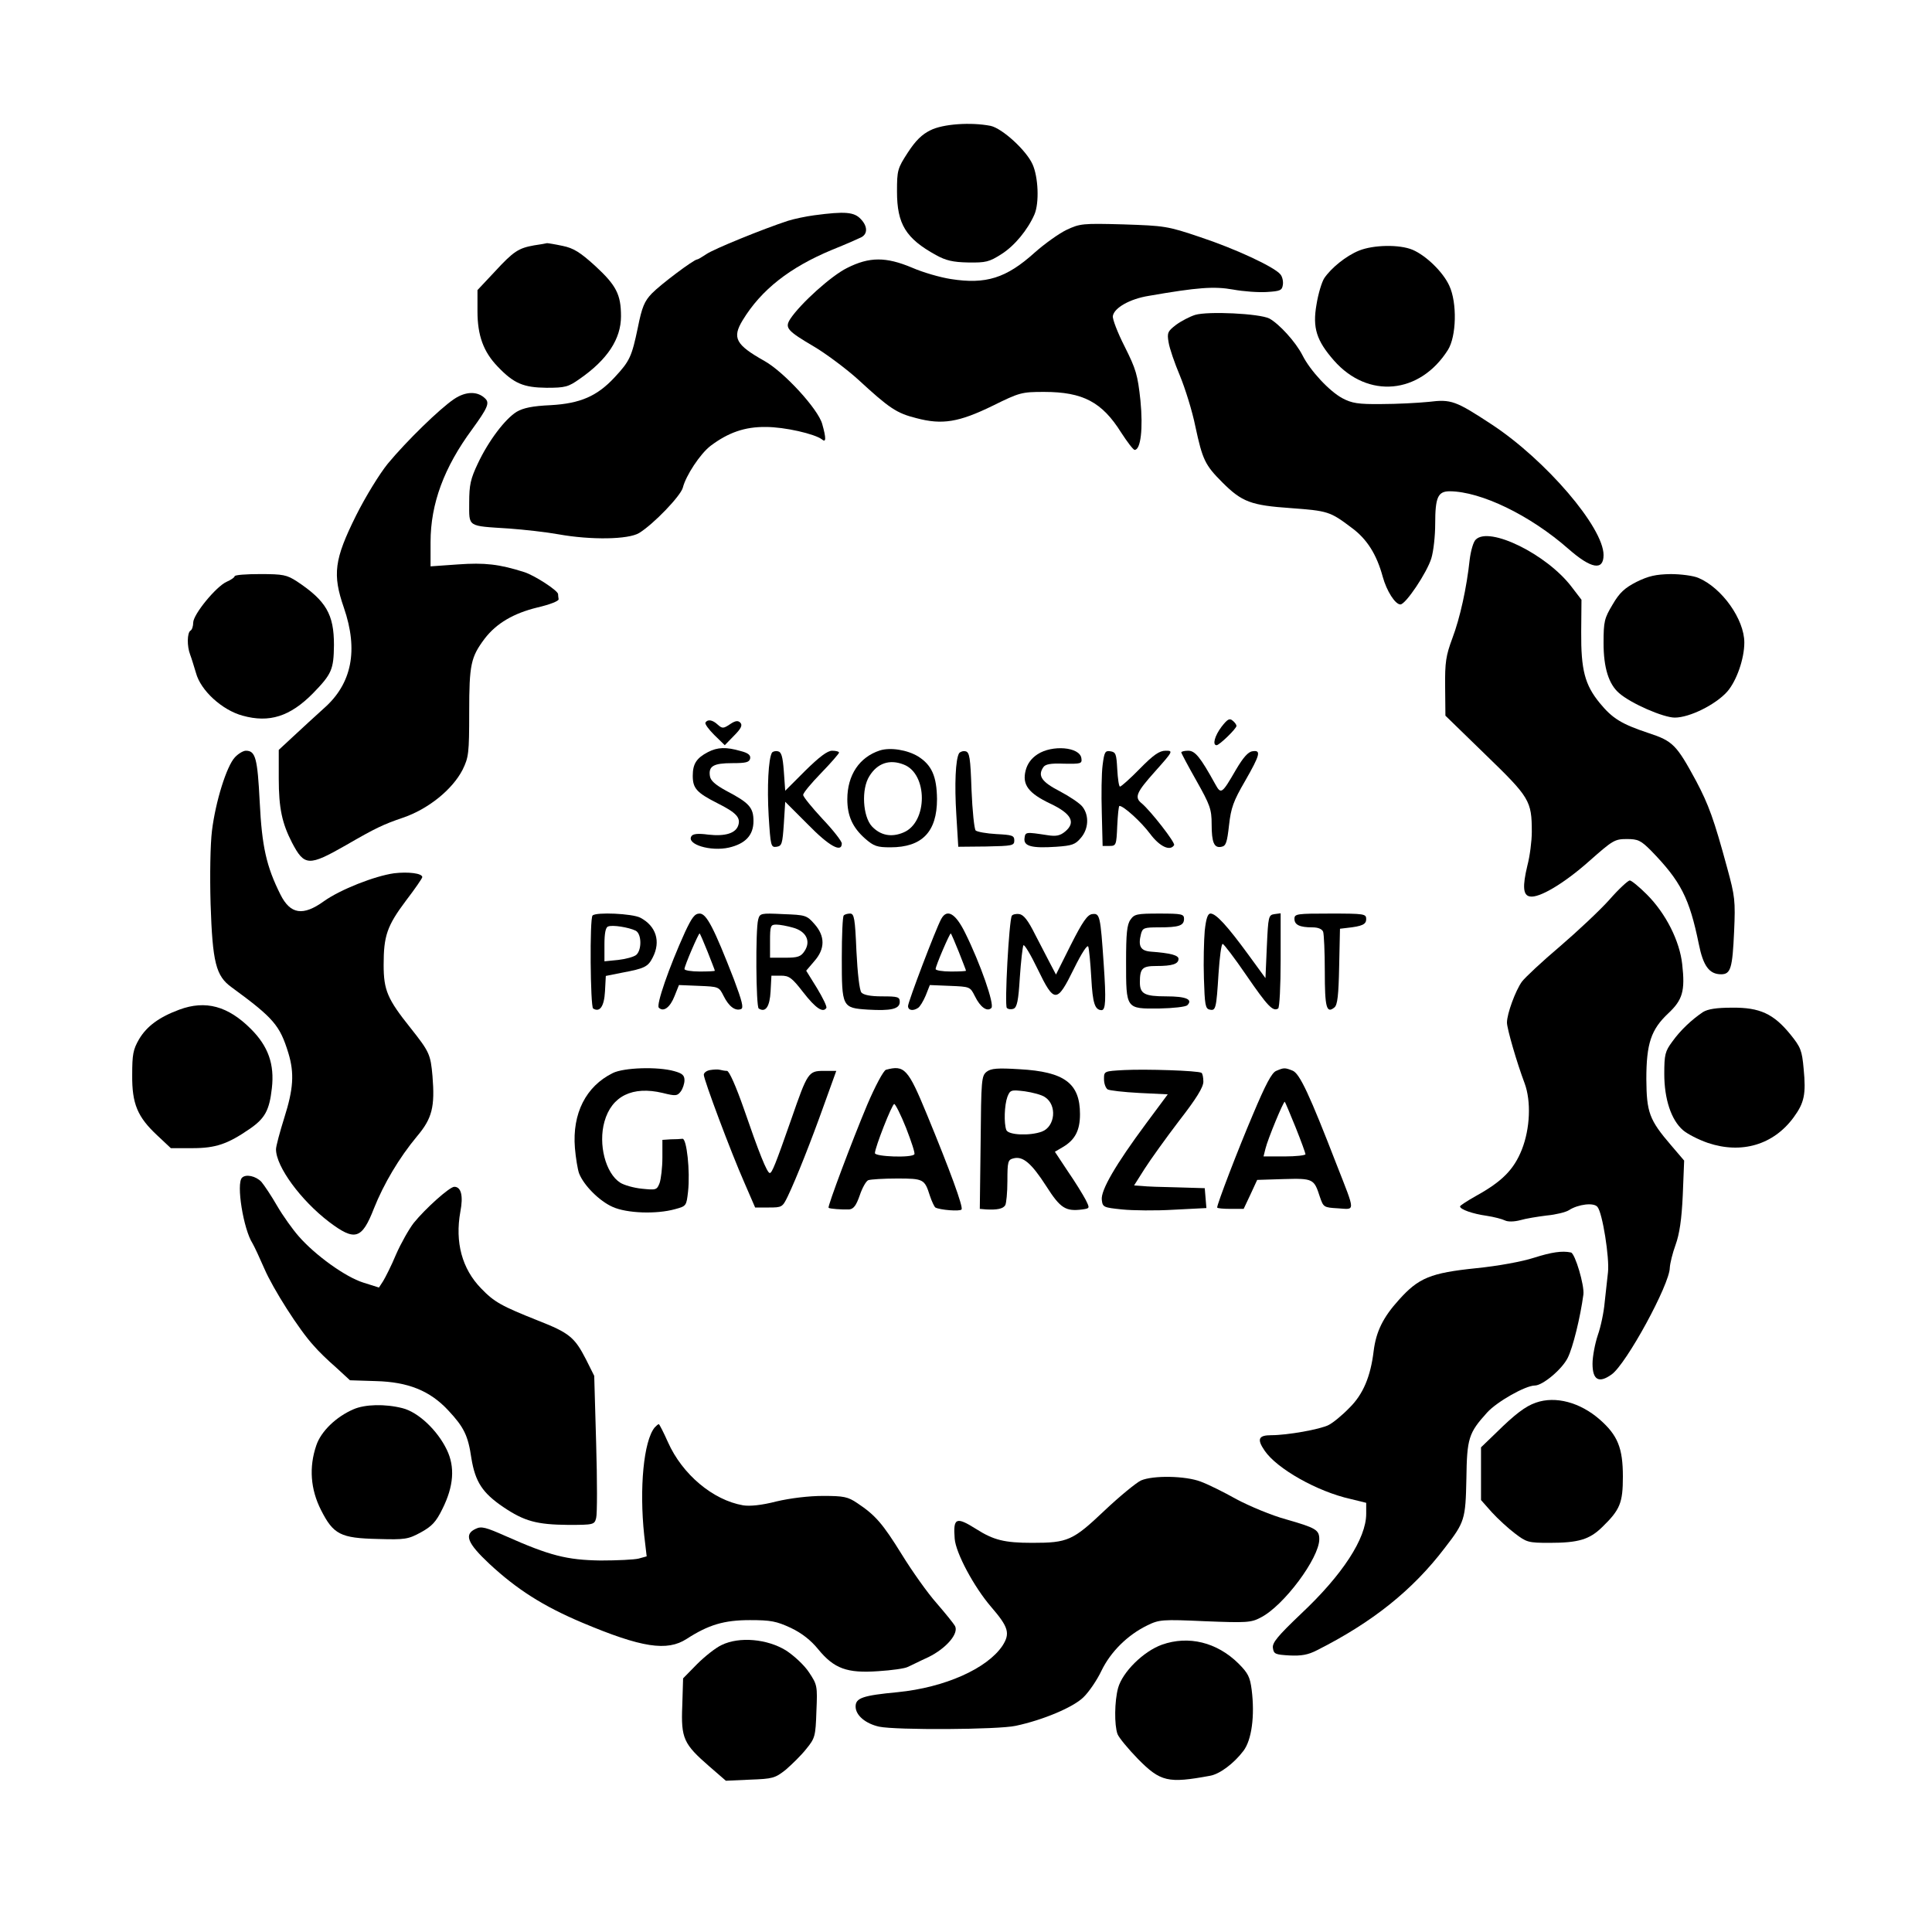 <?xml version="1.0" standalone="no"?>
<!DOCTYPE svg PUBLIC "-//W3C//DTD SVG 20010904//EN"
 "http://www.w3.org/TR/2001/REC-SVG-20010904/DTD/svg10.dtd">
<svg version="1.0" xmlns="http://www.w3.org/2000/svg"
 width="700pt" height="700pt" viewBox="0 0 700 700"
 preserveAspectRatio="xMidYMid meet">
<g transform="translate(0,700) scale(0.1,-0.1)"
fill="#000000" stroke="none">
<path d="M3371 6528 c-31 -15 -54 -38 -82 -81 -37 -57 -39 -64 -39 -141 0
-118 32 -170 141 -230 36 -20 62 -26 117 -27 64 -1 76 2 120 30 48 30 96 89
120 144 18 42 14 136 -7 182 -23 51 -110 130 -152 139 -71 14 -173 7 -218 -16z"/>
<path d="M2950 6220 c-30 -4 -73 -13 -95 -20 -89 -29 -271 -103 -296 -121 -15
-10 -30 -19 -33 -19 -12 0 -133 -91 -164 -123 -27 -28 -36 -49 -51 -124 -22
-105 -29 -121 -84 -180 -63 -68 -124 -95 -232 -101 -66 -3 -99 -10 -123 -24
-42 -26 -102 -105 -141 -188 -26 -55 -31 -77 -31 -141 0 -90 -9 -84 145 -94
55 -4 135 -13 179 -21 117 -21 253 -19 292 5 52 32 150 134 158 164 11 44 63
123 101 152 64 48 124 69 200 68 68 0 177 -25 203 -45 15 -13 16 3 1 56 -15
54 -138 188 -209 228 -105 59 -118 84 -79 148 67 110 170 191 324 255 50 20
97 41 105 45 24 12 24 40 -1 66 -24 26 -57 29 -169 14z"/>
<path d="M3864 6167 c-27 -13 -79 -50 -115 -82 -103 -93 -177 -116 -304 -96
-39 6 -101 24 -140 41 -95 40 -155 40 -236 -1 -57 -28 -169 -129 -206 -185
-20 -32 -12 -42 90 -102 43 -26 114 -79 156 -117 113 -104 139 -122 211 -140
94 -25 154 -15 277 45 97 48 105 50 186 50 141 0 210 -37 279 -147 22 -34 44
-63 49 -63 22 0 31 77 21 179 -10 93 -16 113 -57 195 -26 51 -45 101 -43 111
5 30 62 62 130 73 178 31 237 35 305 23 38 -7 93 -11 123 -9 49 3 55 6 58 26
2 13 -2 30 -9 38 -22 27 -164 93 -291 135 -118 40 -129 41 -278 46 -148 4
-157 3 -206 -20z"/>
<path d="M1935 6111 c-56 -10 -74 -21 -143 -96 l-62 -66 0 -77 c0 -88 22 -147
73 -200 59 -62 94 -76 177 -77 68 0 79 3 120 32 101 70 150 145 150 227 0 79
-17 112 -94 183 -54 49 -78 64 -117 72 -28 6 -53 10 -57 10 -4 -1 -25 -5 -47
-8z"/>
<path d="M4924 6092 c-47 -19 -101 -63 -126 -100 -9 -14 -22 -57 -28 -95 -15
-85 0 -131 63 -203 123 -140 311 -123 413 38 31 49 34 171 5 233 -23 50 -84
109 -133 130 -48 20 -142 18 -194 -3z"/>
<path d="M4330 5859 c-19 -6 -50 -22 -69 -36 -30 -23 -33 -29 -27 -63 3 -21
22 -76 41 -121 19 -46 45 -129 56 -184 26 -121 35 -140 98 -203 71 -71 104
-83 248 -93 134 -10 142 -12 220 -71 56 -41 91 -97 113 -178 14 -51 45 -100
64 -100 19 0 96 115 112 167 8 26 14 82 14 125 0 97 10 118 53 118 113 -1 290
-86 430 -209 82 -72 127 -80 127 -22 0 100 -209 344 -405 473 -131 86 -147 92
-228 82 -40 -4 -117 -8 -172 -8 -84 -1 -107 3 -141 21 -47 25 -117 100 -145
156 -25 49 -85 114 -120 133 -36 18 -222 27 -269 13z"/>
<path d="M1645 5554 c-52 -35 -172 -152 -240 -234 -30 -37 -81 -120 -115 -188
-79 -159 -86 -213 -44 -334 53 -154 29 -275 -72 -364 -30 -27 -79 -72 -109
-100 l-55 -51 0 -104 c0 -107 12 -162 48 -232 45 -86 61 -86 196 -9 107 62
135 75 205 99 92 31 180 102 217 174 22 45 24 59 24 209 0 173 6 199 56 266
43 56 105 92 191 113 43 10 78 23 77 30 -1 6 -2 15 -2 19 -3 14 -85 67 -122
79 -91 29 -144 35 -241 28 l-99 -7 0 88 c0 139 49 271 151 409 55 76 64 95 47
111 -27 27 -70 27 -113 -2z"/>
<path d="M5347 5045 c-9 -8 -18 -41 -22 -72 -11 -103 -35 -212 -63 -286 -23
-62 -27 -86 -26 -176 l1 -104 145 -141 c160 -155 168 -167 168 -280 0 -33 -7
-88 -16 -122 -18 -75 -16 -108 9 -112 33 -7 124 47 215 128 85 75 92 80 136
80 41 0 51 -5 88 -42 108 -111 139 -172 173 -338 16 -80 38 -110 81 -110 35 0
41 23 47 155 5 111 3 128 -25 230 -48 177 -67 229 -113 316 -71 131 -84 144
-172 173 -99 33 -131 53 -177 109 -54 66 -68 120 -67 258 l1 116 -36 47 c-90
118 -298 220 -347 171z"/>
<path d="M850 4912 c0 -4 -13 -13 -29 -20 -38 -17 -121 -118 -121 -148 0 -12
-4 -26 -10 -29 -12 -8 -13 -56 -1 -87 5 -13 14 -43 21 -66 17 -64 95 -135 169
-155 97 -27 172 -3 255 81 68 70 75 86 76 175 0 111 -28 160 -135 231 -36 23
-49 26 -132 26 -51 0 -93 -3 -93 -8z"/>
<path d="M5930 4892 c-43 -22 -62 -39 -87 -82 -30 -50 -33 -61 -33 -140 0 -90
19 -149 56 -181 43 -38 161 -89 202 -89 54 0 148 47 190 94 34 39 62 119 62
178 0 84 -81 198 -166 234 -18 8 -64 14 -101 14 -54 -1 -80 -7 -123 -28z"/>
<path d="M4426 4367 c-25 -33 -34 -67 -18 -67 10 0 72 60 72 70 0 4 -6 13 -14
19 -11 10 -19 5 -40 -22z"/>
<path d="M2556 4382 c-3 -5 12 -25 32 -45 l38 -37 34 35 c26 26 31 38 22 47
-8 8 -18 7 -37 -6 -24 -16 -28 -16 -44 -2 -19 18 -37 21 -45 8z"/>
<path d="M2565 4275 c-42 -22 -55 -43 -55 -86 0 -45 14 -61 89 -99 68 -34 85
-52 76 -80 -9 -29 -47 -41 -109 -34 -37 5 -56 3 -61 -6 -18 -29 69 -56 136
-41 60 14 89 45 89 96 0 49 -15 66 -99 110 -40 22 -57 37 -59 54 -5 35 13 46
81 46 50 0 62 3 65 17 2 12 -7 20 -35 27 -52 15 -83 14 -118 -4z"/>
<path d="M3188 4281 c-74 -24 -118 -89 -118 -177 0 -60 19 -102 64 -142 32
-28 44 -32 92 -32 115 0 169 56 169 175 -1 82 -19 123 -68 154 -39 24 -101 34
-139 22z m86 -51 c88 -33 88 -209 0 -246 -44 -19 -84 -11 -115 22 -33 36 -39
135 -9 182 29 47 73 62 124 42z"/>
<path d="M3759 4267 c-23 -15 -37 -35 -43 -59 -13 -51 10 -82 90 -120 76 -36
93 -68 53 -101 -18 -15 -33 -18 -64 -13 -79 12 -80 12 -83 -11 -4 -29 26 -37
115 -31 57 4 69 8 89 32 28 32 31 81 6 113 -9 12 -46 37 -82 56 -66 34 -81 56
-60 87 7 11 26 15 75 13 62 -1 66 0 63 20 -6 41 -106 49 -159 14z"/>
<path d="M851 4256 c-30 -32 -70 -160 -83 -266 -6 -49 -8 -161 -5 -265 7 -212
19 -261 76 -302 153 -112 175 -138 206 -239 22 -73 18 -130 -15 -234 -16 -51
-30 -103 -30 -114 0 -63 90 -185 192 -263 94 -71 119 -64 163 49 35 88 91 183
156 261 55 65 65 107 56 218 -7 79 -11 88 -80 175 -83 104 -97 136 -97 228 0
105 12 141 81 233 33 43 59 81 59 85 0 14 -51 20 -102 14 -71 -10 -195 -59
-254 -101 -76 -55 -122 -48 -158 24 -51 102 -67 174 -75 335 -8 158 -15 186
-50 186 -10 0 -28 -11 -40 -24z"/>
<path d="M2797 4273 c-13 -22 -18 -125 -12 -229 7 -110 8 -115 29 -112 19 3
21 11 26 83 l5 80 82 -82 c77 -79 123 -104 123 -69 0 8 -31 48 -70 89 -38 41
-70 80 -70 87 0 7 29 42 65 79 36 37 65 71 65 74 0 4 -11 7 -25 7 -17 0 -46
-22 -97 -72 l-73 -73 -5 70 c-4 55 -9 71 -22 73 -9 2 -18 -1 -21 -5z"/>
<path d="M3475 4271 c-13 -22 -17 -113 -10 -224 l7 -115 101 1 c95 2 102 3
102 22 0 18 -8 20 -65 23 -36 2 -69 8 -75 13 -5 5 -12 72 -15 147 -4 117 -7
137 -22 140 -9 2 -19 -2 -23 -7z"/>
<path d="M3995 4228 c-4 -30 -5 -107 -3 -173 l3 -120 25 0 c24 0 25 3 28 73 2
39 5 72 8 72 15 0 78 -57 111 -101 35 -47 73 -64 87 -41 5 9 -85 124 -117 151
-28 22 -20 40 49 117 65 73 65 74 37 74 -22 0 -44 -15 -93 -65 -35 -36 -68
-65 -72 -65 -4 0 -8 28 -10 63 -3 55 -5 62 -25 65 -19 3 -22 -3 -28 -50z"/>
<path d="M4280 4274 c0 -3 25 -50 55 -103 49 -87 55 -103 55 -157 0 -67 9 -88
36 -82 16 3 20 16 27 78 7 63 16 88 58 160 55 96 59 113 27 108 -16 -2 -34
-23 -60 -67 -51 -88 -54 -90 -75 -52 -54 98 -73 121 -98 121 -14 0 -25 -3 -25
-6z"/>
<path d="M5831 3740 c-34 -38 -115 -114 -179 -169 -65 -55 -127 -113 -138
-128 -23 -32 -54 -116 -54 -148 0 -22 36 -146 64 -220 24 -65 20 -164 -10
-240 -29 -73 -72 -116 -166 -168 -32 -18 -58 -35 -58 -38 0 -11 46 -27 96 -34
27 -4 57 -12 67 -17 10 -5 32 -5 55 1 20 6 64 13 96 17 33 3 69 12 80 19 34
22 91 29 104 12 18 -21 44 -185 38 -237 -3 -25 -8 -74 -12 -109 -3 -35 -14
-88 -25 -119 -10 -30 -19 -77 -19 -103 0 -59 23 -72 69 -39 53 37 211 327 211
387 1 16 10 53 21 83 14 39 22 91 26 180 l5 125 -47 55 c-80 93 -89 120 -90
240 0 129 17 180 80 239 51 48 61 80 50 177 -9 84 -59 184 -128 253 -28 28
-56 51 -62 51 -6 0 -40 -31 -74 -70z"/>
<path d="M2147 3683 c-11 -10 -8 -331 2 -337 24 -15 40 7 43 62 l3 56 60 12
c80 15 93 21 110 55 30 58 12 114 -45 144 -29 15 -160 21 -173 8z m156 -55
c22 -11 23 -70 2 -88 -9 -7 -38 -15 -65 -18 l-50 -5 0 61 c0 39 4 62 13 65 15
7 76 -3 100 -15z"/>
<path d="M2482 3623 c-59 -130 -105 -264 -95 -274 17 -17 41 1 57 42 l16 40
73 -3 c71 -3 72 -3 89 -37 19 -38 42 -55 63 -47 10 4 4 28 -26 108 -72 185
-99 238 -124 238 -18 0 -28 -14 -53 -67z m82 -72 c14 -36 26 -66 26 -68 0 -2
-25 -3 -55 -3 -30 0 -55 4 -55 9 0 12 52 132 55 129 2 -2 15 -32 29 -67z"/>
<path d="M2747 3668 c-10 -36 -8 -316 2 -322 25 -16 40 7 43 62 l3 57 34 0
c30 0 40 -7 81 -60 45 -58 72 -76 84 -57 3 5 -13 37 -34 72 l-39 63 29 34 c40
45 40 91 1 135 -28 32 -33 33 -114 36 -81 4 -84 3 -90 -20z m126 -29 c48 -13
66 -49 42 -85 -13 -20 -24 -24 -70 -24 l-55 0 0 60 c0 56 2 60 23 60 12 0 39
-5 60 -11z"/>
<path d="M3057 3683 c-4 -3 -7 -72 -7 -153 0 -179 1 -182 94 -188 84 -5 116 2
116 28 0 18 -7 20 -64 20 -42 0 -67 5 -75 14 -7 8 -14 70 -18 150 -5 118 -8
136 -23 136 -9 0 -20 -3 -23 -7z"/>
<path d="M3410 3670 c-20 -37 -120 -300 -120 -315 0 -16 18 -19 36 -7 7 4 19
24 28 45 l15 38 73 -3 c72 -3 73 -3 90 -37 20 -41 45 -58 60 -43 12 12 -40
161 -95 272 -35 71 -66 89 -87 50z m64 -119 c14 -36 26 -66 26 -68 0 -2 -25
-3 -55 -3 -30 0 -55 4 -55 9 0 12 52 132 55 129 2 -2 15 -32 29 -67z"/>
<path d="M3666 3682 c-10 -17 -27 -325 -18 -334 5 -5 16 -6 24 -3 13 5 18 30
23 113 4 59 10 111 13 117 3 5 26 -33 51 -85 61 -126 70 -126 132 0 28 57 49
89 52 80 3 -8 8 -60 11 -114 5 -92 13 -115 37 -116 15 0 17 36 8 166 -12 177
-14 186 -42 182 -17 -2 -35 -28 -77 -111 l-54 -108 -20 38 c-11 21 -36 70 -56
108 -25 50 -41 71 -57 73 -11 2 -24 -1 -27 -6z"/>
<path d="M4096 3668 c-13 -18 -16 -51 -16 -153 0 -172 -1 -170 120 -169 51 1
96 6 102 12 21 21 -5 32 -76 32 -79 0 -96 9 -96 51 0 51 9 59 60 59 57 0 80 7
80 26 0 13 -31 21 -100 26 -38 3 -47 20 -36 64 6 22 11 24 65 24 72 0 91 6 91
31 0 17 -8 19 -89 19 -82 0 -91 -2 -105 -22z"/>
<path d="M4365 3628 c-3 -35 -5 -112 -3 -173 3 -95 5 -110 21 -113 22 -5 24 3
32 131 4 59 10 107 15 107 4 0 43 -51 86 -114 77 -112 96 -132 115 -120 5 3 9
82 9 175 l0 170 -22 -3 c-22 -3 -23 -8 -28 -117 l-5 -115 -62 85 c-76 104
-117 149 -137 149 -10 0 -16 -17 -21 -62z"/>
<path d="M4690 3671 c0 -22 19 -31 65 -31 21 0 35 -6 39 -16 3 -9 6 -74 6
-144 0 -130 6 -154 35 -130 11 9 15 45 17 148 l3 137 25 3 c56 6 70 13 70 32
0 19 -7 20 -130 20 -121 0 -130 -1 -130 -19z"/>
<path d="M650 3342 c-73 -27 -118 -60 -146 -107 -22 -38 -25 -56 -25 -130 -1
-104 19 -152 91 -219 l49 -46 78 0 c85 0 128 15 208 70 55 38 71 67 80 147 10
87 -13 152 -76 215 -83 83 -164 105 -259 70z"/>
<path d="M6170 3333 c-40 -27 -81 -65 -111 -107 -26 -35 -29 -47 -29 -117 0
-91 25 -167 68 -204 15 -13 55 -34 90 -46 122 -41 238 -7 311 93 38 52 45 83
36 175 -6 68 -11 79 -48 125 -61 75 -111 98 -211 97 -57 0 -88 -5 -106 -16z"/>
<path d="M2220 3112 c-97 -48 -147 -146 -137 -271 3 -36 10 -78 15 -92 17 -44
74 -101 122 -122 51 -23 158 -27 226 -8 41 11 41 12 47 64 8 74 -5 192 -20
191 -7 -1 -26 -2 -43 -2 l-30 -2 0 -64 c0 -36 -5 -77 -10 -92 -10 -26 -13 -26
-64 -21 -30 3 -65 13 -79 22 -53 34 -80 139 -57 221 26 93 102 130 211 104 48
-12 53 -11 66 6 7 10 13 28 13 40 0 18 -8 25 -37 33 -60 17 -183 13 -223 -7z"/>
<path d="M2573 3123 c-13 -2 -23 -10 -23 -17 0 -18 98 -280 147 -391 l39 -90
49 0 c48 0 50 1 69 40 32 67 86 204 132 333 l44 122 -45 0 c-56 0 -59 -5 -118
-175 -58 -166 -70 -195 -78 -195 -10 0 -40 76 -94 233 -28 80 -53 137 -61 137
-7 0 -18 2 -26 4 -7 2 -23 1 -35 -1z"/>
<path d="M3210 3124 c-9 -3 -39 -59 -68 -127 -55 -131 -144 -368 -140 -373 4
-4 49 -7 75 -6 16 2 25 14 38 51 9 27 23 52 31 55 9 3 55 6 104 6 96 0 100 -2
119 -62 7 -21 16 -40 20 -43 16 -9 90 -15 95 -7 6 10 -41 139 -126 345 -68
165 -81 179 -148 161z m73 -211 c19 -49 33 -91 30 -95 -8 -14 -143 -9 -143 4
0 20 62 178 70 178 4 0 24 -39 43 -87z"/>
<path d="M3575 3117 c-19 -15 -20 -29 -22 -256 l-3 -241 23 -2 c39 -2 61 2 69
15 4 6 8 46 8 88 0 71 2 77 22 82 34 9 65 -17 119 -101 51 -80 70 -92 131 -84
27 4 27 4 11 36 -9 17 -37 63 -64 102 l-47 71 29 17 c44 26 62 60 62 119 0
112 -56 154 -219 163 -80 5 -103 3 -119 -9z m211 -92 c45 -29 37 -107 -11
-125 -43 -16 -122 -13 -129 6 -9 24 -7 90 4 120 10 25 13 26 63 20 28 -4 62
-13 73 -21z"/>
<path d="M4073 3123 c-73 -4 -73 -4 -73 -33 0 -16 6 -32 13 -37 6 -4 58 -10
115 -13 l103 -5 -78 -105 c-112 -151 -165 -243 -161 -277 3 -27 6 -28 73 -35
39 -4 123 -5 188 -1 l118 6 -3 36 -3 36 -100 3 c-55 1 -113 3 -128 5 l-28 2
38 60 c21 33 77 111 125 174 63 81 88 122 88 142 0 15 -3 30 -7 32 -13 8 -202
14 -280 10z"/>
<path d="M4624 3120 c-16 -6 -39 -50 -84 -157 -55 -129 -130 -325 -130 -338 0
-3 22 -5 48 -5 l48 0 25 53 24 52 96 3 c107 3 110 1 131 -64 13 -38 14 -39 66
-42 63 -4 64 -18 -5 158 -98 253 -134 331 -160 341 -28 11 -31 11 -59 -1z m70
-204 c20 -50 36 -94 36 -98 0 -4 -34 -8 -76 -8 l-76 0 7 28 c8 34 66 174 70
170 2 -2 19 -43 39 -92z"/>
<path d="M877 2733 c-22 -21 5 -187 38 -238 7 -12 26 -53 43 -92 31 -72 126
-222 179 -279 15 -18 51 -53 80 -78 l51 -47 94 -3 c117 -3 196 -35 262 -106
57 -61 72 -91 84 -174 14 -85 40 -125 115 -176 77 -52 122 -64 236 -65 92 0
95 1 101 25 4 14 4 135 0 270 l-7 245 -30 60 c-41 80 -61 96 -173 140 -133 53
-159 67 -207 117 -69 71 -95 167 -75 278 11 57 3 90 -22 90 -17 0 -105 -79
-147 -131 -17 -22 -46 -73 -64 -114 -17 -41 -39 -84 -47 -97 l-15 -23 -57 18
c-64 20 -174 99 -234 168 -22 25 -57 74 -78 110 -20 35 -46 74 -57 87 -20 21
-56 29 -70 15z"/>
<path d="M5558 2443 c-43 -14 -130 -30 -210 -38 -165 -17 -208 -35 -279 -114
-58 -64 -83 -115 -92 -186 -11 -92 -38 -157 -88 -206 -25 -26 -59 -54 -75 -62
-31 -16 -150 -37 -208 -37 -46 0 -53 -14 -24 -56 44 -65 190 -148 311 -175
l57 -14 0 -40 c0 -89 -86 -221 -235 -361 -86 -82 -106 -106 -103 -125 3 -22 9
-24 60 -27 43 -2 67 2 100 19 200 101 346 217 463 371 72 93 75 103 78 250 2
147 8 166 75 240 35 39 139 98 173 98 28 0 98 58 119 100 19 37 46 148 57 230
4 33 -30 148 -45 152 -32 7 -71 1 -134 -19z"/>
<path d="M5565 1918 c-38 -13 -76 -42 -144 -109 l-55 -53 0 -96 0 -95 39 -44
c22 -24 60 -59 84 -77 42 -32 48 -34 125 -34 105 0 145 12 191 57 65 63 75 88
75 183 0 104 -19 150 -84 207 -71 62 -160 86 -231 61z"/>
<path d="M1281 1894 c-63 -27 -118 -80 -135 -131 -27 -79 -21 -159 17 -234 45
-89 71 -102 206 -105 99 -3 110 -1 156 24 40 22 55 38 78 85 41 82 46 152 16
214 -34 71 -104 137 -161 151 -63 16 -136 14 -177 -4z"/>
<path d="M2372 1828 c-40 -49 -56 -220 -38 -390 l9 -77 -29 -8 c-16 -4 -78 -7
-139 -7 -121 2 -182 17 -344 89 -70 31 -87 36 -107 26 -44 -20 -31 -52 49
-127 99 -92 194 -153 336 -213 216 -91 308 -105 379 -59 79 51 135 68 229 68
76 0 96 -4 148 -28 40 -19 73 -45 99 -77 58 -71 105 -88 218 -80 49 3 97 10
106 15 10 4 43 21 76 36 65 32 111 86 96 113 -5 9 -35 46 -67 83 -32 36 -88
115 -125 175 -70 113 -96 143 -162 187 -34 23 -49 26 -124 26 -51 0 -118 -8
-169 -20 -54 -14 -97 -18 -121 -14 -109 19 -220 112 -272 229 -16 36 -31 65
-33 65 -3 0 -9 -6 -15 -12z"/>
<path d="M4134 1636 c-17 -8 -77 -57 -132 -109 -115 -109 -133 -117 -262 -117
-101 0 -140 10 -203 50 -73 46 -84 41 -78 -35 4 -52 70 -175 132 -247 63 -73
70 -96 41 -141 -56 -83 -209 -151 -379 -168 -127 -12 -153 -21 -153 -52 0 -32
36 -62 85 -73 61 -13 431 -11 495 3 99 21 208 67 245 103 20 19 50 63 66 97
33 68 94 129 166 164 43 21 54 22 209 15 150 -6 167 -5 201 13 84 42 213 216
213 284 0 34 -12 41 -120 72 -52 14 -133 48 -180 73 -46 26 -105 55 -130 64
-55 21 -172 23 -216 4z"/>
<path d="M2615 1040 c-22 -10 -62 -42 -90 -70 l-50 -51 -3 -99 c-5 -119 5
-139 98 -220 l60 -52 88 4 c81 3 90 5 129 36 22 19 56 52 74 75 32 39 34 46
37 137 4 92 3 96 -27 141 -17 26 -54 60 -83 79 -68 42 -169 51 -233 20z"/>
<path d="M4210 1041 c-67 -24 -143 -99 -159 -157 -13 -48 -14 -134 -2 -167 5
-13 39 -54 74 -90 82 -83 109 -89 261 -61 35 6 86 44 121 90 30 39 42 127 30
222 -6 46 -13 60 -48 95 -78 77 -181 102 -277 68z"/>
</g>
</svg>
